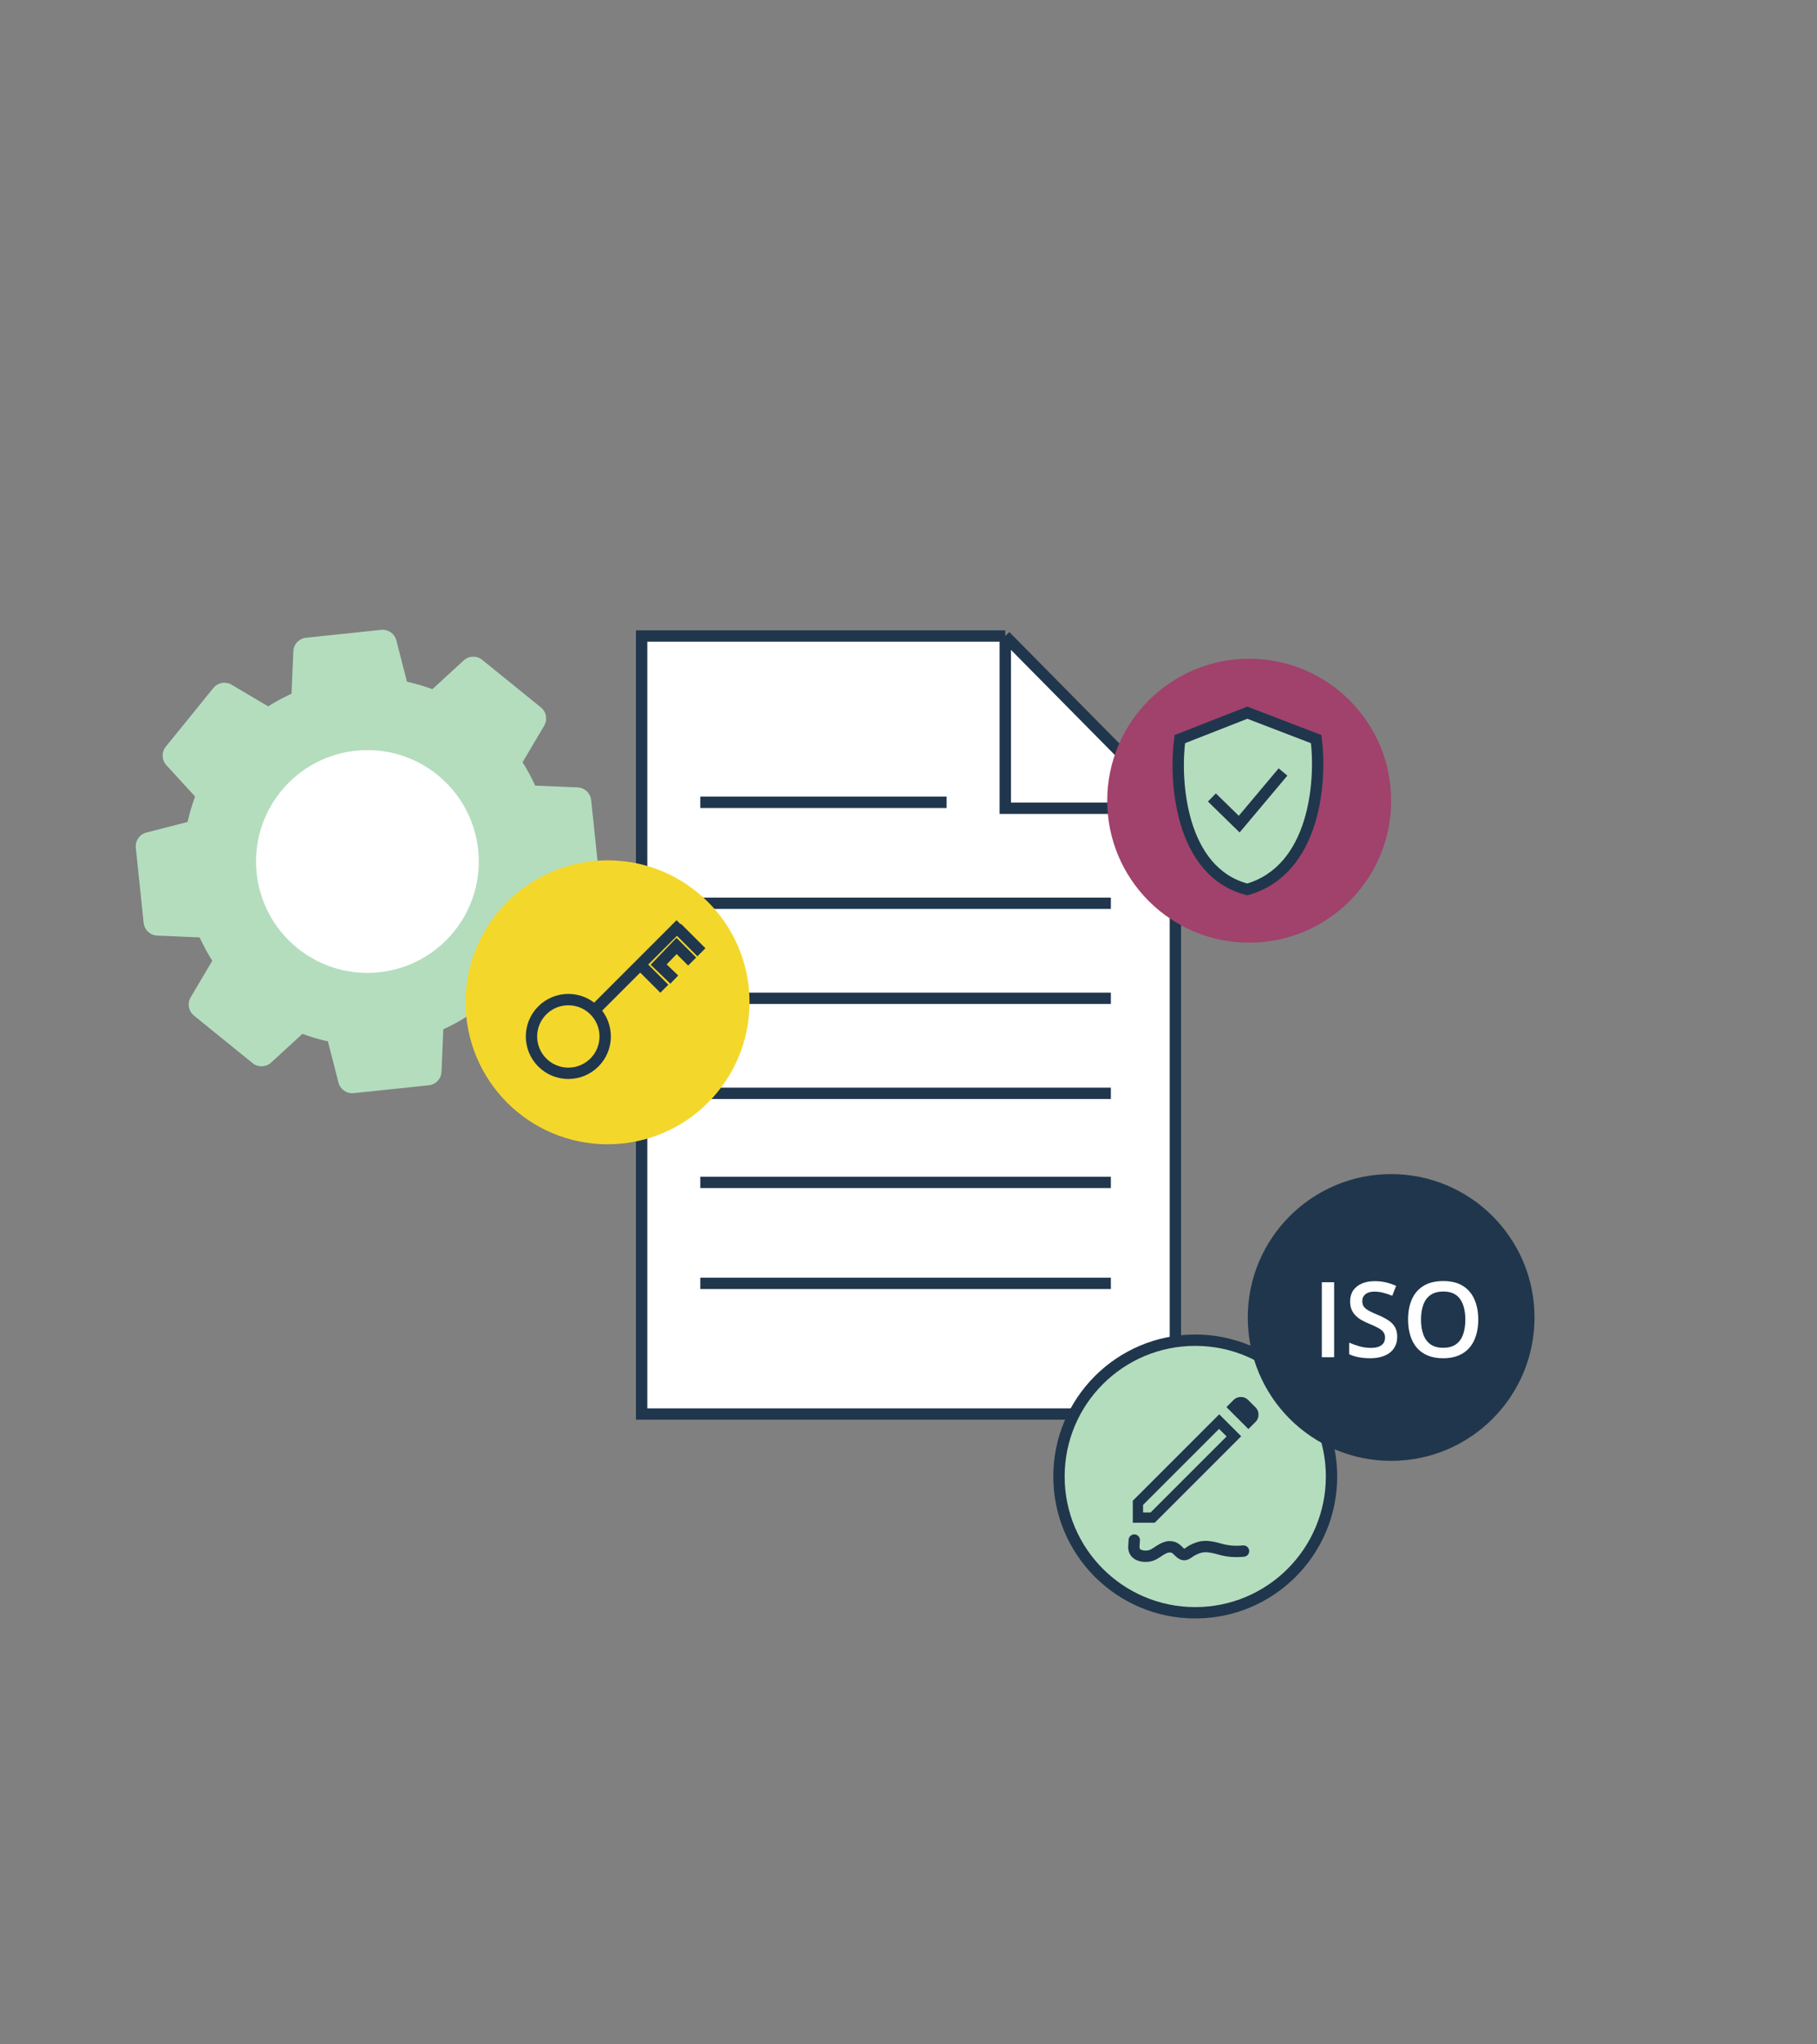<?xml version="1.0" encoding="utf-8"?>
<svg xmlns="http://www.w3.org/2000/svg" width="640" height="720" viewBox="0 0 640 720" fill="none">
<rect x="0" y="0" width="640" height="720" fill="#808080" stroke="none"/>
<path d="M226 498V224H354.088L414 284.656V498H226Z" fill="white"/>
<path d="M414 284.656V498H226V224H354.088M414 284.656L354.088 224M414 284.656H354.088V224M246.659 318.122H391.275M246.659 282.565H333.429M246.659 351.588H391.275M246.659 385.053H391.275M246.659 416.427H391.275M246.659 451.985H391.275" stroke="#20364C" stroke-width="4"/>
<circle cx="421" cy="520" r="48" fill="#B4DDBE" stroke="#20364C" stroke-width="4"/>
<path d="M402.625 532.66H405.283L432.047 505.896L429.389 503.237L402.625 530.001V532.66ZM439.72 503.298L431.987 495.565L434.524 493.027C435.209 492.342 436.055 492 437.062 492C438.069 492 438.915 492.342 439.599 493.027L442.258 495.685C442.942 496.37 443.285 497.216 443.285 498.223C443.285 499.23 442.942 500.076 442.258 500.76L439.72 503.298ZM437.183 505.835L406.733 536.285H399V528.551L429.449 498.102L437.183 505.835ZM430.718 504.566L429.389 503.237L432.047 505.896L430.718 504.566Z" fill="#20364C"/>
<path d="M399.524 542.391C399.524 543.887 398.937 545.632 400.078 546.897C401.214 548.157 403.645 548.303 405.224 547.869C406.848 547.422 408.043 546.227 409.499 545.476C410.605 544.905 411.598 544.591 412.884 544.854C413.595 544.999 414.147 545.386 414.659 545.869C415.236 546.415 416.238 547.554 417.1 547.532C418.024 547.509 419.062 546.463 419.818 546.066C421.283 545.297 422.723 544.723 424.403 544.682C426.307 544.636 428.06 545.121 429.873 545.628C432.59 546.387 435.203 546.538 438.001 546.275" stroke="#20364C" stroke-width="4" stroke-linecap="round"/>
<circle cx="490" cy="464" r="50" fill="#20364C"/>
<circle cx="490" cy="464" r="50" stroke="#20364C"/>
<path d="M465.581 478V451.587H469.917V478H465.581ZM492.139 470.81C492.139 472.375 491.753 473.724 490.982 474.856C490.224 475.989 489.128 476.856 487.694 477.458C486.273 478.06 484.575 478.361 482.6 478.361C481.636 478.361 480.715 478.307 479.835 478.199C478.956 478.09 478.125 477.934 477.342 477.729C476.571 477.512 475.867 477.253 475.229 476.952V472.869C476.3 473.339 477.499 473.766 478.824 474.152C480.149 474.525 481.498 474.712 482.871 474.712C483.991 474.712 484.918 474.567 485.653 474.278C486.4 473.977 486.954 473.556 487.315 473.014C487.676 472.46 487.857 471.815 487.857 471.081C487.857 470.298 487.646 469.635 487.225 469.093C486.803 468.551 486.165 468.057 485.31 467.612C484.466 467.154 483.407 466.666 482.13 466.148C481.263 465.799 480.432 465.402 479.637 464.956C478.854 464.51 478.155 463.986 477.541 463.384C476.927 462.782 476.439 462.071 476.078 461.252C475.728 460.421 475.554 459.446 475.554 458.326C475.554 456.832 475.909 455.556 476.62 454.496C477.342 453.436 478.354 452.623 479.655 452.057C480.968 451.491 482.497 451.208 484.244 451.208C485.629 451.208 486.93 451.352 488.146 451.641C489.375 451.93 490.579 452.34 491.759 452.87L490.386 456.356C489.302 455.911 488.248 455.556 487.225 455.291C486.213 455.026 485.177 454.893 484.117 454.893C483.202 454.893 482.425 455.032 481.787 455.309C481.148 455.586 480.66 455.977 480.323 456.483C479.998 456.977 479.835 457.567 479.835 458.253C479.835 459.024 480.022 459.675 480.396 460.205C480.781 460.722 481.371 461.198 482.166 461.632C482.973 462.065 484.009 462.547 485.273 463.077C486.731 463.679 487.965 464.312 488.977 464.974C490.001 465.637 490.784 466.431 491.326 467.359C491.868 468.274 492.139 469.424 492.139 470.81ZM520.684 464.757C520.684 466.793 520.425 468.648 519.907 470.322C519.401 471.984 518.636 473.417 517.612 474.622C516.589 475.814 515.306 476.735 513.764 477.386C512.222 478.036 510.416 478.361 508.344 478.361C506.236 478.361 504.406 478.036 502.852 477.386C501.31 476.735 500.028 475.808 499.004 474.604C497.992 473.399 497.233 471.96 496.728 470.286C496.222 468.611 495.969 466.757 495.969 464.721C495.969 461.999 496.414 459.626 497.306 457.603C498.209 455.568 499.576 453.99 501.407 452.87C503.25 451.737 505.574 451.171 508.38 451.171C511.126 451.171 513.409 451.731 515.228 452.852C517.046 453.972 518.407 455.549 519.311 457.585C520.226 459.608 520.684 461.999 520.684 464.757ZM500.521 464.757C500.521 466.793 500.799 468.557 501.353 470.051C501.907 471.532 502.756 472.676 503.9 473.483C505.056 474.278 506.538 474.676 508.344 474.676C510.163 474.676 511.644 474.278 512.789 473.483C513.933 472.676 514.776 471.532 515.318 470.051C515.86 468.557 516.131 466.793 516.131 464.757C516.131 461.662 515.511 459.241 514.27 457.495C513.042 455.736 511.078 454.857 508.38 454.857C506.574 454.857 505.086 455.254 503.918 456.049C502.762 456.844 501.907 457.982 501.353 459.464C500.799 460.933 500.521 462.698 500.521 464.757Z" fill="white"/>
<circle cx="440" cy="282" r="50" fill="#A0426B"/>
<path d="M439.344 251L415.573 260.312C413.613 274.77 415.573 307.118 439.344 313.244C463.261 306.383 465.483 275.097 463.604 260.312L439.344 251Z" fill="#B4DDBE" stroke="#20364C" stroke-width="4"/>
<path d="M426.867 280.856L436.483 290.247L451.909 271.883" stroke="#20364C" stroke-width="4"/>
<circle cx="129.415" cy="303.416" r="64.835" transform="rotate(39.026 129.415 303.416)" fill="#B4DDBE"/>
<path d="M163.327 232.6C165.153 230.924 167.931 230.839 169.856 232.399L190.517 249.146C192.442 250.706 192.934 253.442 191.673 255.575L175.731 282.534C174.177 285.163 170.651 285.796 168.279 283.874L140.485 261.346C138.113 259.423 138.003 255.842 140.252 253.778L163.327 232.6Z" fill="#B4DDBE"/>
<path d="M67.156 351.251C65.894 353.385 66.386 356.12 68.311 357.681L88.972 374.427C90.898 375.988 93.675 375.902 95.501 374.226L118.576 353.049C120.826 350.984 120.716 347.403 118.344 345.48L90.549 322.953C88.177 321.03 84.651 321.664 83.097 324.292L67.156 351.251Z" fill="#B4DDBE"/>
<path d="M203.467 277.32C205.943 277.426 207.968 279.33 208.226 281.795L210.994 308.246C211.252 310.711 209.665 312.993 207.265 313.609L176.929 321.4C173.972 322.16 171.03 320.114 170.712 317.078L166.989 281.494C166.671 278.458 169.125 275.848 172.176 275.979L203.467 277.32Z" fill="#B4DDBE"/>
<path d="M51.564 293.213C49.164 293.829 47.577 296.111 47.835 298.576L50.603 325.027C50.861 327.492 52.886 329.396 55.362 329.502L86.653 330.844C89.704 330.974 92.158 328.364 91.84 325.328L88.116 289.745C87.799 286.708 84.857 284.663 81.9 285.422L51.564 293.213Z" fill="#B4DDBE"/>
<path d="M139.613 225.56C138.997 223.16 136.715 221.573 134.25 221.831L107.799 224.599C105.334 224.857 103.43 226.882 103.324 229.358L101.983 260.649C101.852 263.7 104.462 266.154 107.498 265.836L143.082 262.112C146.118 261.795 148.164 258.853 147.404 255.896L139.613 225.56Z" fill="#B4DDBE"/>
<path d="M155.51 377.463C155.404 379.939 153.5 381.964 151.035 382.222L124.584 384.99C122.119 385.248 119.837 383.661 119.221 381.261L111.43 350.925C110.671 347.968 112.716 345.026 115.752 344.709L151.336 340.985C154.372 340.667 156.982 343.121 156.851 346.172L155.51 377.463Z" fill="#B4DDBE"/>
<path d="M200.23 337.325C201.906 339.151 201.991 341.929 200.431 343.854L183.684 364.515C182.124 366.441 179.388 366.932 177.255 365.671L150.296 349.729C147.667 348.175 147.034 344.649 148.956 342.277L171.484 314.483C173.407 312.111 176.988 312.001 179.052 314.25L200.23 337.325Z" fill="#B4DDBE"/>
<path d="M81.577 241.156C79.443 239.894 76.708 240.386 75.147 242.311L58.401 262.972C56.841 264.898 56.926 267.676 58.602 269.501L79.78 292.576C81.844 294.826 85.425 294.716 87.348 292.344L109.876 264.549C111.798 262.177 111.164 258.651 108.536 257.097L81.577 241.156Z" fill="#B4DDBE"/>
<circle cx="129.415" cy="303.412" r="39.227" transform="rotate(39.026 129.415 303.412)" fill="white"/>
<circle cx="214" cy="353" r="50" fill="#F4D72B"/>
<circle cx="14.982" cy="14.982" r="12.982" transform="matrix(0.707 0.707 0.707 -0.707 179 365.027)" stroke="#20364C" stroke-width="4"/>
<path d="M210.195 355.016L225.5 339.711M239.711 325.5L238.447 326.764M238.447 326.764L247.063 335.38M238.447 326.764L225.5 339.711M225.5 339.711L234 348.211M237.5 345L232 339.711L238.307 333.153L243.798 338.645" stroke="#20364C" stroke-width="4"/>
</svg>